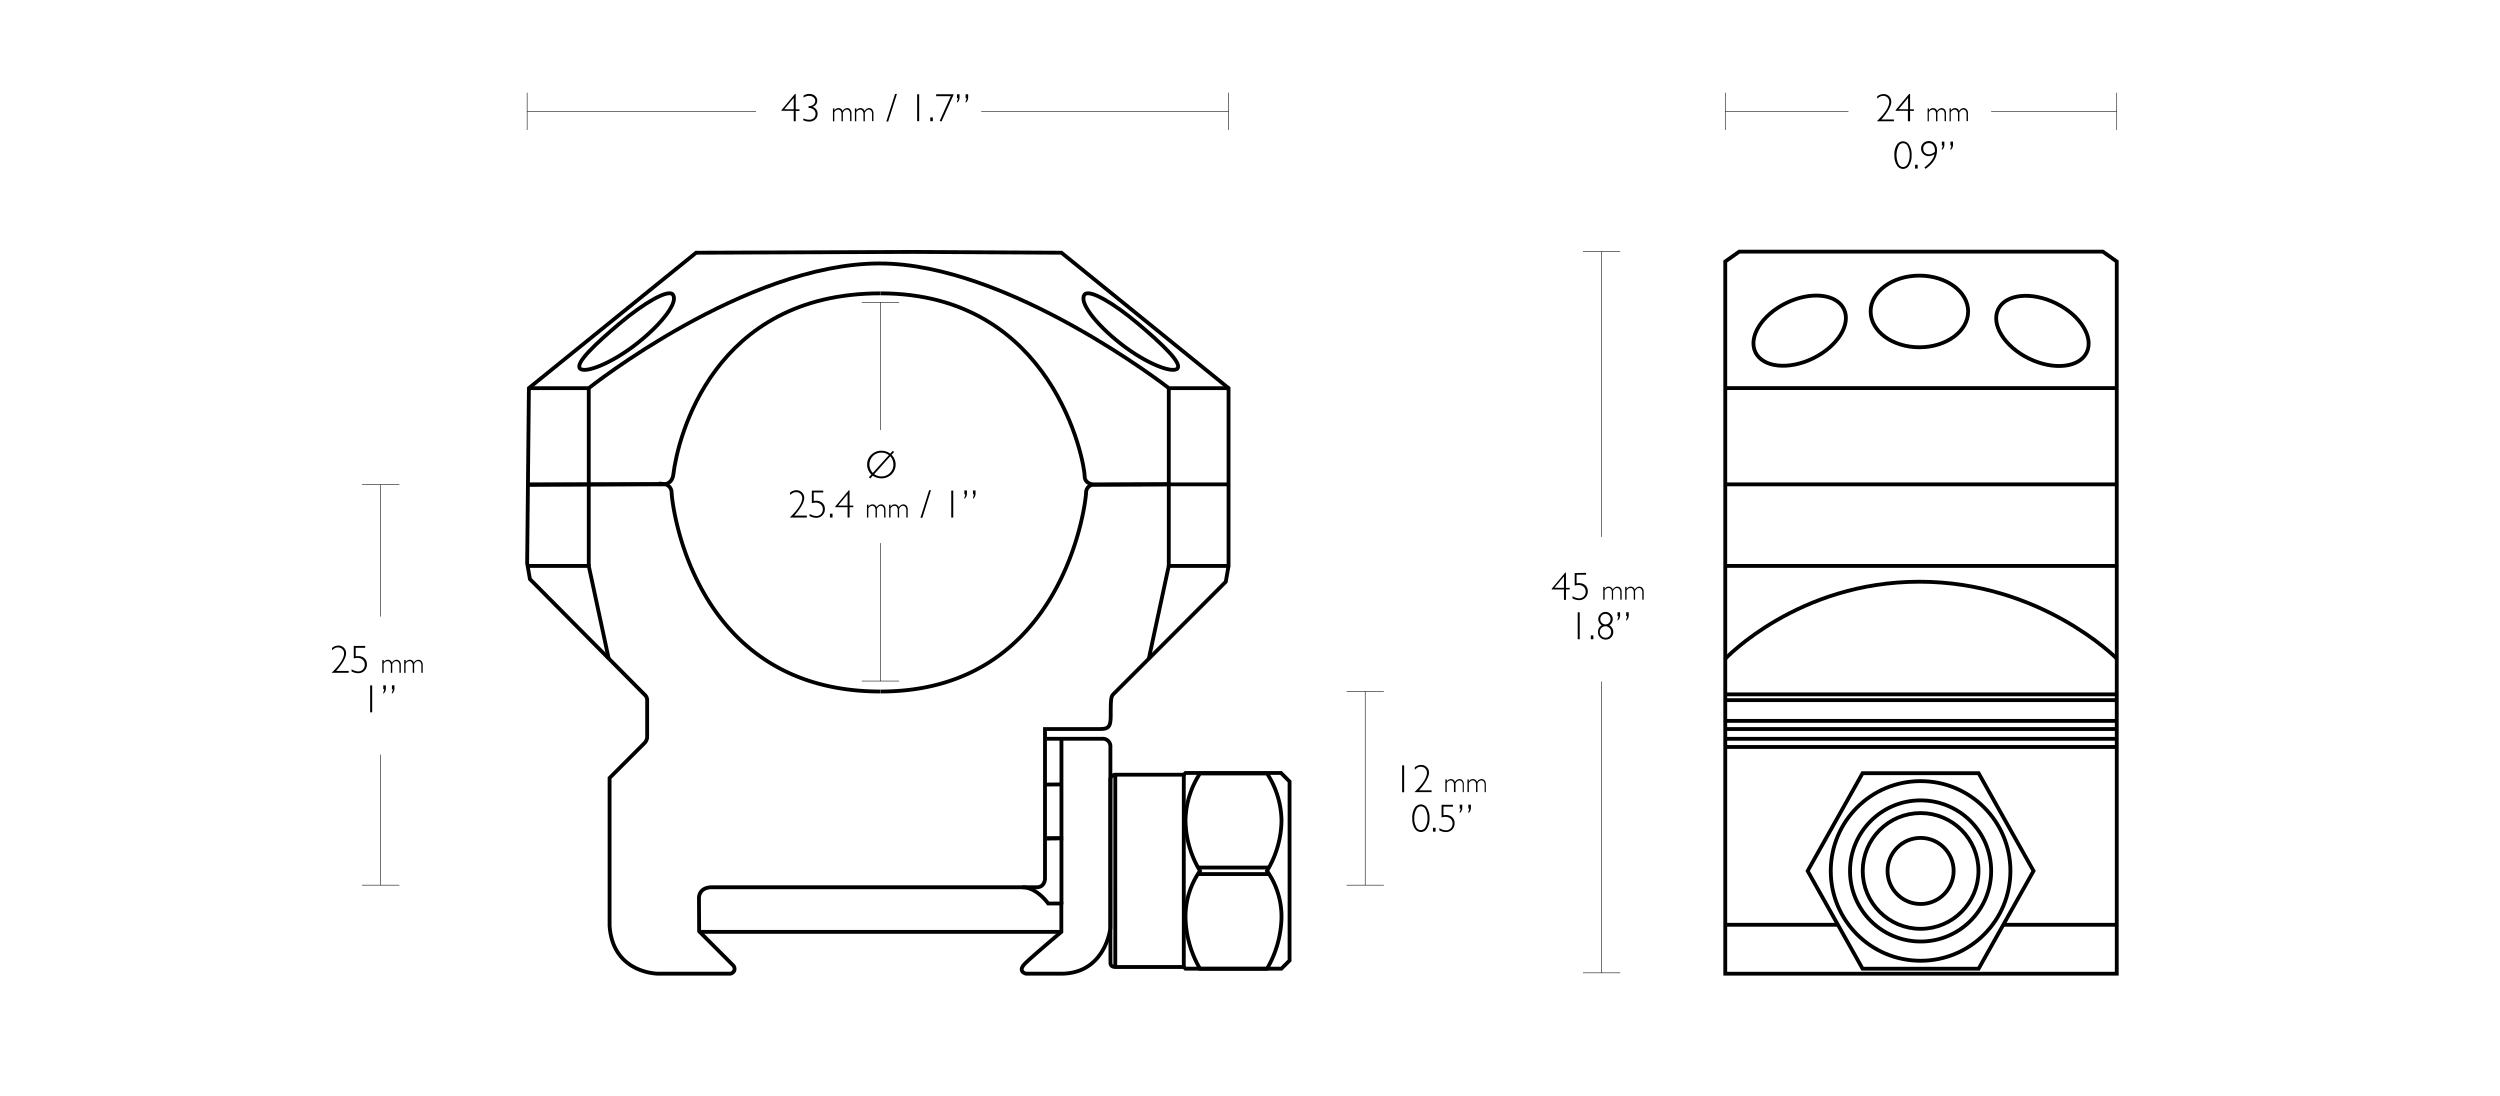 <svg viewBox="0 0 1140 500" xmlns="http://www.w3.org/2000/svg"><defs><style>.cls-1,.cls-2{fill:none;stroke:#000;stroke-miterlimit:10;}.cls-1{stroke-width:1.75px;}.cls-2{stroke-width:0.25px;}</style></defs><title>Mount_Tactical_Ring_24111</title><g data-name="Layer 3" id="Layer_3"><path d="M416.48,114.87l67.54.37L560.22,177l0,81.09-1.27,7.2-50.91,50.9c-1.36,1.36-1.55,1.74-1.55,9.72,0,5.76-.93,6.53-5.33,6.53l-24.64,0v68.43s-.19,3.72-3.72,3.72h-148c-6.56,0-6.07,5.24-6.07,5.24l.08,14.85,15.51,15.53a2.32,2.32,0,0,1,.48,2.43A2.51,2.51,0,0,1,333,444H300.09s-20.68,0-22.12-21.88V354.75l16.13-16.13a4.57,4.57,0,0,0,1-2.26V319.41a3.25,3.25,0,0,0-1.08-2.56l-52.37-52.78-1.27-7.2.8-79.9,76.24-61.73Z" class="cls-1"></path><path d="M241.17,177h27.3s71.4-56.86,132.6-56.86C460,120.11,533,177,533,177h27.26" class="cls-1"></path><polyline points="240.6 258.06 268.47 258.06 277.58 300.4" class="cls-1"></polyline><polyline points="560.27 258.06 532.95 258.06 523.85 300.4" class="cls-1"></polyline><line y2="258.06" x2="268.47" y1="176.97" x1="268.47" class="cls-1"></line><line y2="258.06" x2="532.96" y1="176.97" x1="532.96" class="cls-1"></line><path d="M240.6,220.87h62.14s3.77,0,4.31-4.57c2-16.7,18.05-82.53,94.46-82.53" class="cls-1"></path><path d="M533,220.82l-34.23.16s-4.16-.26-4.16-3.78c0-6.56-14.27-83.43-93.06-83.43" class="cls-1"></path><path d="M240.6,221.09l62.14-.38a3.91,3.91,0,0,1,3.52,3.89c0,3.52,8.79,90.73,95.23,90.73" class="cls-1"></path><path d="M477.37,336.88h25.25a3.45,3.45,0,0,1,3.72,3.72c0,4,0,82.59,0,82.59S504.1,444,483.85,444h-16s-4.1-.95-.4-4.65c3.22-3.21,16.52-14.41,16.52-14.41V412h-6s-5.17-7.4-11.78-7.4" class="cls-1"></path><line y2="424.93" x2="319.64" y1="424.93" x1="483.64" class="cls-1"></line><line y2="412.4" x2="484.02" y1="337.27" x1="484.02" class="cls-1"></line><line y2="382.24" x2="484.77" y1="382.32" x1="477.37" class="cls-1"></line><line y2="382.21" x2="484.77" y1="382.29" x1="477.37" class="cls-1"></line><line y2="357.69" x2="484.02" y1="357.77" x1="476.6" class="cls-1"></line><path d="M506.34,355a2.45,2.45,0,0,1,2.23-1.74h31.24l.8-.79h43.53l3.9,3.9V438l-3.71,3.71H540.59l-.76-.76H508.57s-2.15.06-2.19-1.77S506.34,355,506.34,355Z" class="cls-1"></path><line y2="353.24" x2="508.57" y1="440.99" x1="508.57" class="cls-1"></line><line y2="440.99" x2="539.81" y1="353.24" x1="539.81" class="cls-1"></line><path d="M584.37,374.44a40.21,40.21,0,0,0-6.61-21.74H547.2a40.21,40.21,0,0,0-6.61,21.74,45.65,45.65,0,0,0,6.61,22.69,36.38,36.38,0,0,0-6.61,21.23,48.55,48.55,0,0,0,6.61,23.4l15.28,0,15.28,0a48.55,48.55,0,0,0,6.61-23.4,36.38,36.38,0,0,0-6.61-21.23A45.65,45.65,0,0,0,584.37,374.44Z" class="cls-1"></path><line y2="398.57" x2="578.44" y1="398.57" x1="546.55" class="cls-1"></line><line y2="395.6" x2="578.36" y1="395.6" x1="546.63" class="cls-1"></line><path d="M264.44,168c2.1,2.48,14.36-2.18,25.94-11.3s19.25-19.17,16.36-22.45c-2.15-2.43-13.15,3.91-24.3,13.34S262.35,165.49,264.44,168Z" class="cls-1"></path><path d="M536.93,168c-2.09,2.48-14.35-2.18-25.93-11.3s-19.26-19.17-16.36-22.45c2.15-2.43,13.15,3.91,24.3,13.34S539,165.49,536.93,168Z" class="cls-1"></path><polygon points="786.72 444.01 965.24 444.01 965.24 119.25 958.87 114.74 793.09 114.74 786.72 119.25 786.72 444.01" class="cls-1"></polygon><line y2="176.97" x2="965.24" y1="176.97" x1="786.72" class="cls-1"></line><line y2="220.87" x2="965.24" y1="220.87" x1="786.72" class="cls-1"></line><line y2="258.06" x2="965.24" y1="258.06" x1="786.72" class="cls-1"></line><line y2="316.63" x2="965.24" y1="316.63" x1="786.72" class="cls-1"></line><line y2="319.26" x2="965.24" y1="319.26" x1="786.72" class="cls-1"></line><line y2="421.7" x2="838.62" y1="421.7" x1="786.72" class="cls-1"></line><line y2="421.7" x2="965.33" y1="421.7" x1="913.44" class="cls-1"></line><line y2="328.72" x2="965.24" y1="328.72" x1="786.72" class="cls-1"></line><line y2="332.44" x2="965.24" y1="332.44" x1="786.72" class="cls-1"></line><line y2="336.9" x2="965.24" y1="336.9" x1="786.72" class="cls-1"></line><line y2="340.62" x2="965.24" y1="340.62" x1="786.72" class="cls-1"></line><polygon points="902.25 352.58 927.29 397.15 902.25 441.73 849.33 441.73 824.29 397.15 849.33 352.58 902.25 352.58" class="cls-1"></polygon><circle r="40.96" cy="397.15" cx="875.79" class="cls-1"></circle><circle r="32.18" cy="397.15" cx="875.79" class="cls-1"></circle><circle r="26.39" cy="397.15" cx="875.79" class="cls-1"></circle><circle r="15.07" cy="397.15" cx="875.79" class="cls-1"></circle><path d="M786.72,300.41s33-35.15,88.52-35.15,90,35.06,90,35.06" class="cls-1"></path><ellipse ry="16.34" rx="22.23" cy="142.02" cx="875.24" class="cls-1"></ellipse><ellipse transform="translate(385.77 920.56) rotate(-63.87)" ry="22.45" rx="14.02" cy="150.85" cx="931.28" class="cls-1"></ellipse><ellipse transform="translate(17.42 376.78) rotate(-26.13)" ry="14.02" rx="22.45" cy="150.85" cx="820.67" class="cls-1"></ellipse><path d="M560.27,220.87H533l-34.23.11a3.66,3.66,0,0,0-3.52,3.66c-.1,4.86-10.44,90.69-93.7,90.69" class="cls-1"></path></g><g id="DIMS"><line y2="403.63" x2="182.1" y1="403.63" x1="165.1" class="cls-2"></line><line y2="220.98" x2="182.1" y1="220.98" x1="165.1" class="cls-2"></line><line y2="403.63" x2="173.6" y1="344.08" x1="173.6" class="cls-2"></line><line y2="281.16" x2="173.6" y1="220.98" x1="173.6" class="cls-2"></line><line y2="42.27" x2="965.24" y1="59.27" x1="965.24" class="cls-2"></line><line y2="42.27" x2="786.72" y1="59.27" x1="786.72" class="cls-2"></line><line y2="50.77" x2="965.24" y1="50.77" x1="907.97" class="cls-2"></line><path d="M151.39,296.58V295.5a4.45,4.45,0,0,1,2.86-1.11,3.52,3.52,0,0,1,2.55,1,3.36,3.36,0,0,1,1,2.5q0,2.93-4.52,8.07H159v.84h-7.79q5.69-5.47,5.68-8.89a2.56,2.56,0,0,0-.79-1.91,2.72,2.72,0,0,0-2-.77,3,3,0,0,0-1.39.31A6.83,6.83,0,0,0,151.39,296.58Z"></path><path d="M166.53,294.54v.86h-4.34v3.88a6.58,6.58,0,0,1,1-.08,4.15,4.15,0,0,1,3,1,3.56,3.56,0,0,1,1.12,2.77,3.86,3.86,0,0,1-4,4,6.26,6.26,0,0,1-3-.81v-1a6.17,6.17,0,0,0,3,1,2.92,2.92,0,0,0,2.17-.86,3,3,0,0,0,.86-2.18,2.88,2.88,0,0,0-.91-2.26A3.46,3.46,0,0,0,163,300a6,6,0,0,0-1.68.26v-5.73Z"></path><path d="M175,301v1h0a2.12,2.12,0,0,1,1.86-1.14,1.92,1.92,0,0,1,1.88,1.4,2.39,2.39,0,0,1,2-1.4,1.82,1.82,0,0,1,1.47.65,2.54,2.54,0,0,1,.56,1.72v3.58h-.62v-3.31a2.51,2.51,0,0,0-.4-1.49,1.34,1.34,0,0,0-1.13-.54,1.49,1.49,0,0,0-.94.32,4,4,0,0,0-.82,1v4h-.63V303.5a2.35,2.35,0,0,0-.42-1.5,1.33,1.33,0,0,0-1.11-.52,2.09,2.09,0,0,0-1.76,1.25v4.09h-.62V301Z"></path><path d="M185,301v1h0a2.12,2.12,0,0,1,1.86-1.14,1.92,1.92,0,0,1,1.88,1.4,2.4,2.4,0,0,1,2-1.4,1.81,1.81,0,0,1,1.46.65,2.54,2.54,0,0,1,.56,1.72v3.58h-.62v-3.31a2.44,2.44,0,0,0-.4-1.49,1.32,1.32,0,0,0-1.13-.54,1.46,1.46,0,0,0-.93.32,3.8,3.8,0,0,0-.83,1v4h-.63V303.5a2.41,2.41,0,0,0-.41-1.5,1.35,1.35,0,0,0-1.12-.52,2.09,2.09,0,0,0-1.76,1.25v4.09h-.62V301Z"></path><path d="M169.71,312.54v12.28h-.92V312.54Z"></path><path d="M175.94,312.51v1.37a2.92,2.92,0,0,1-1.17,2.48v-.63a2.5,2.5,0,0,0,.38-1.47h-.38v-1.75Zm3.93,0v1.37a2.94,2.94,0,0,1-1.16,2.48v-.63a2.5,2.5,0,0,0,.37-1.47h-.37v-1.75Z"></path><line y2="443.62" x2="738.83" y1="443.62" x1="721.83" class="cls-2"></line><line y2="114.74" x2="738.83" y1="114.74" x1="721.83" class="cls-2"></line><line y2="443.62" x2="730.33" y1="310.75" x1="730.33" class="cls-2"></line><line y2="244.83" x2="730.33" y1="114.74" x1="730.33" class="cls-2"></line><path d="M714.08,261.06v7h1.71v.74h-1.71v4.73h-.92v-4.73h-5.59v-.3l6.17-7.4Zm-.92,7v-5.18L708.84,268Z"></path><path d="M723.26,261.22v.85h-4.34V266a6.61,6.61,0,0,1,1-.08,4.18,4.18,0,0,1,3,1,3.6,3.6,0,0,1,1.11,2.77,3.84,3.84,0,0,1-1.13,2.84,3.87,3.87,0,0,1-2.84,1.13,6.29,6.29,0,0,1-3-.81v-1a6.2,6.2,0,0,0,3,1,2.93,2.93,0,0,0,3-3,2.87,2.87,0,0,0-.9-2.25,3.45,3.45,0,0,0-2.41-.82,5.67,5.67,0,0,0-1.69.27v-5.73Z"></path><path d="M731.71,267.65v1h0a2.12,2.12,0,0,1,1.86-1.14,1.92,1.92,0,0,1,1.88,1.4,2.4,2.4,0,0,1,2-1.4,1.84,1.84,0,0,1,1.46.65,2.54,2.54,0,0,1,.56,1.72v3.58h-.62v-3.31a2.44,2.44,0,0,0-.4-1.49,1.32,1.32,0,0,0-1.12-.54,1.47,1.47,0,0,0-.94.32,3.87,3.87,0,0,0-.83,1v4H735v-3.32a2.41,2.41,0,0,0-.41-1.5,1.35,1.35,0,0,0-1.12-.52,2.11,2.11,0,0,0-1.76,1.25v4.09h-.62v-5.84Z"></path><path d="M741.74,267.65v1h0a2.14,2.14,0,0,1,1.86-1.14,1.93,1.93,0,0,1,1.89,1.4,2.37,2.37,0,0,1,2-1.4,1.88,1.88,0,0,1,1.47.65,2.54,2.54,0,0,1,.55,1.72v3.58h-.62v-3.31a2.44,2.44,0,0,0-.4-1.49,1.31,1.31,0,0,0-1.12-.54,1.49,1.49,0,0,0-.94.32,4.07,4.07,0,0,0-.83,1v4H745v-3.32a2.35,2.35,0,0,0-.42-1.5,1.35,1.35,0,0,0-1.11-.52,2.1,2.1,0,0,0-1.76,1.25v4.09h-.62v-5.84Z"></path><path d="M720.35,279.22v12.27h-.92V279.22Z"></path><path d="M726.58,289.75v1.74h-1.17v-1.74Z"></path><path d="M730.43,285.1a3.23,3.23,0,0,1-1.61-2.76,3.15,3.15,0,0,1,1-2.31,3.08,3.08,0,0,1,2.27-1,3.19,3.19,0,0,1,2.32,1,3.14,3.14,0,0,1,1,2.3,3.21,3.21,0,0,1-1.56,2.78,3.52,3.52,0,0,1,.8,5.54,3.35,3.35,0,0,1-2.46,1,3.42,3.42,0,0,1-2.5-1,3.26,3.26,0,0,1-1-2.43A3.46,3.46,0,0,1,730.43,285.1Zm4.24,3a2.38,2.38,0,0,0-.76-1.78,2.55,2.55,0,0,0-1.85-.74,2.44,2.44,0,0,0-1.81.77,2.61,2.61,0,0,0,1.87,4.45A2.4,2.4,0,0,0,734,290,2.72,2.72,0,0,0,734.67,288.09Zm-4.93-5.77a2.36,2.36,0,0,0,.68,1.7,2.29,2.29,0,0,0,1.68.69,2.2,2.2,0,0,0,1.66-.69,2.46,2.46,0,0,0,.66-1.75,2.36,2.36,0,0,0-2.36-2.35,2.19,2.19,0,0,0-1.64.7A2.35,2.35,0,0,0,729.74,282.32Z"></path><path d="M738.76,279.18v1.37a2.92,2.92,0,0,1-1.17,2.48v-.62a2.55,2.55,0,0,0,.38-1.48h-.38v-1.75Zm3.94,0v1.37a2.92,2.92,0,0,1-1.17,2.48v-.62a2.55,2.55,0,0,0,.38-1.48h-.38v-1.75Z"></path><path d="M856,45V44a4.5,4.5,0,0,1,2.87-1.11,3.52,3.52,0,0,1,2.55,1,3.39,3.39,0,0,1,1,2.5q0,2.93-4.52,8.07h5.72v.84h-7.8q5.68-5.48,5.69-8.89a2.6,2.6,0,0,0-.79-1.91,2.68,2.68,0,0,0-2-.77,3,3,0,0,0-1.39.31A7.14,7.14,0,0,0,856,45Z"></path><path d="M871,42.84v7h1.72v.73H871v4.74H870V50.53h-5.6v-.29l6.17-7.4Zm-.91,7V44.62l-4.33,5.18Z"></path><path d="M879.59,49.43v1h0a2.14,2.14,0,0,1,1.86-1.14,1.93,1.93,0,0,1,1.89,1.4,2.37,2.37,0,0,1,2-1.4,1.84,1.84,0,0,1,1.47.65,2.54,2.54,0,0,1,.55,1.72v3.58h-.62V52a2.44,2.44,0,0,0-.4-1.49,1.31,1.31,0,0,0-1.12-.54,1.49,1.49,0,0,0-.94.32,4,4,0,0,0-.83,1v4h-.62V52a2.35,2.35,0,0,0-.42-1.5,1.35,1.35,0,0,0-1.11-.52,2.08,2.08,0,0,0-1.76,1.25v4.09H879V49.43Z"></path><path d="M889.61,49.43v1h0a2.12,2.12,0,0,1,1.86-1.14,1.92,1.92,0,0,1,1.88,1.4,2.39,2.39,0,0,1,2-1.4,1.82,1.82,0,0,1,1.47.65,2.54,2.54,0,0,1,.56,1.72v3.58h-.63V52a2.44,2.44,0,0,0-.4-1.49,1.31,1.31,0,0,0-1.12-.54,1.49,1.49,0,0,0-.94.32,4,4,0,0,0-.82,1v4h-.63V52a2.35,2.35,0,0,0-.42-1.5,1.33,1.33,0,0,0-1.11-.52,2.09,2.09,0,0,0-1.76,1.25v4.09H889V49.43Z"></path><path d="M867.77,64.44a3.31,3.31,0,0,1,2.79,1.65,8.25,8.25,0,0,1,1.13,4.7,8.22,8.22,0,0,1-1.11,4.54,3.25,3.25,0,0,1-2.77,1.7A3.32,3.32,0,0,1,865,75.36,7.88,7.88,0,0,1,863.85,71,8.24,8.24,0,0,1,865,66,3.42,3.42,0,0,1,867.77,64.44Zm0,11.73a2.48,2.48,0,0,0,2.2-1.55,8.16,8.16,0,0,0,.84-3.92,8.26,8.26,0,0,0-.81-3.86,2.31,2.31,0,0,0-4.35,0,9.61,9.61,0,0,0,0,7.86A2.44,2.44,0,0,0,867.74,76.17Z"></path><path d="M874.45,75.12v1.75h-1.17V75.12Z"></path><path d="M878.05,77l-.5-.66c2.7-2,4.24-4,4.6-6.07a5,5,0,0,1-2.7.92,3.33,3.33,0,0,1-2.43-1,3.23,3.23,0,0,1-1-2.4,3.29,3.29,0,0,1,1-2.45,3.36,3.36,0,0,1,2.48-1,3.46,3.46,0,0,1,2.76,1.15,4.55,4.55,0,0,1,1,3.14Q883.27,73.32,878.05,77Zm4.26-7.82a5.21,5.21,0,0,0,0-.55,3.77,3.77,0,0,0-.74-2.47,2.5,2.5,0,0,0-2.06-.89,2.6,2.6,0,0,0-1.84.71A2.39,2.39,0,0,0,877,67.8a2.48,2.48,0,0,0,2.54,2.56A4.1,4.1,0,0,0,882.31,69.21Z"></path><path d="M886.63,64.56v1.37a2.91,2.91,0,0,1-1.16,2.48v-.63a2.52,2.52,0,0,0,.37-1.47h-.37V64.56Zm3.94,0v1.37a2.92,2.92,0,0,1-1.17,2.48v-.63a2.52,2.52,0,0,0,.38-1.47h-.38V64.56Z"></path><path d="M398,216.91l-1.13,1.26-.68-.52,1.16-1.28a6.16,6.16,0,0,1-1.94-4.53,6,6,0,0,1,1.89-4.47,6.34,6.34,0,0,1,4.6-1.83,6.72,6.72,0,0,1,4.05,1.32l1.13-1.25.66.45-1.2,1.33a6.22,6.22,0,0,1,0,8.91,6.42,6.42,0,0,1-4.62,1.83A6.89,6.89,0,0,1,398,216.91Zm0-1.26,7.32-8.1a5.27,5.27,0,0,0-3.39-1.13,5.35,5.35,0,0,0-3.89,1.56,5.44,5.44,0,0,0,0,7.67Zm7.92-7.56-7.28,8.11a5.45,5.45,0,0,0,3.29,1.05,5.26,5.26,0,0,0,3.87-1.57,5.16,5.16,0,0,0,1.58-3.84A5.56,5.56,0,0,0,406,208.09Z"></path><path d="M360.26,225.73v-1.08a4.47,4.47,0,0,1,2.87-1.11,3.48,3.48,0,0,1,2.54,1,3.36,3.36,0,0,1,1.05,2.5q0,2.92-4.52,8.07h5.72V236h-7.8q5.69-5.47,5.69-8.89a2.6,2.6,0,0,0-.79-1.91,2.73,2.73,0,0,0-2-.77,3,3,0,0,0-1.39.31A8.07,8.07,0,0,0,360.26,225.73Z"></path><path d="M375.4,223.7v.85h-4.34v3.88a6.71,6.71,0,0,1,1-.08,4.17,4.17,0,0,1,2.95,1,3.59,3.59,0,0,1,1.12,2.77,3.88,3.88,0,0,1-4,4,6.29,6.29,0,0,1-2.95-.81v-1a6.2,6.2,0,0,0,3,1,2.94,2.94,0,0,0,2.17-.86,3,3,0,0,0,.85-2.18,2.91,2.91,0,0,0-.9-2.26,3.5,3.5,0,0,0-2.41-.81,5.67,5.67,0,0,0-1.69.27V223.7Z"></path><path d="M379.63,234.22V236h-1.17v-1.75Z"></path><path d="M387.4,223.54v7h1.71v.74H387.4V236h-.91v-4.73h-5.6v-.3l6.17-7.4Zm-.91,7v-5.18l-4.33,5.18Z"></path><path d="M396,230.13v1h0a2.14,2.14,0,0,1,1.86-1.14,1.93,1.93,0,0,1,1.89,1.4,2.37,2.37,0,0,1,2-1.4,1.88,1.88,0,0,1,1.47.65,2.54,2.54,0,0,1,.55,1.72V236h-.62v-3.31a2.44,2.44,0,0,0-.4-1.49,1.31,1.31,0,0,0-1.12-.54,1.49,1.49,0,0,0-.94.32,4.18,4.18,0,0,0-.83,1v4h-.62v-3.32a2.35,2.35,0,0,0-.42-1.5,1.35,1.35,0,0,0-1.11-.52,2.1,2.1,0,0,0-1.76,1.25V236h-.62v-5.84Z"></path><path d="M406.06,230.13v1h0A2.12,2.12,0,0,1,408,230a1.92,1.92,0,0,1,1.88,1.4,2.39,2.39,0,0,1,2-1.4,1.85,1.85,0,0,1,1.47.65,2.54,2.54,0,0,1,.56,1.72V236h-.63v-3.31a2.44,2.44,0,0,0-.4-1.49,1.31,1.31,0,0,0-1.12-.54,1.49,1.49,0,0,0-.94.32,4.17,4.17,0,0,0-.82,1v4h-.63v-3.32a2.35,2.35,0,0,0-.42-1.5,1.33,1.33,0,0,0-1.11-.52,2.11,2.11,0,0,0-1.76,1.25V236h-.62v-5.84Z"></path><path d="M423.69,223.54h.83l-3.94,12.59h-.85Z"></path><path d="M434.68,223.7V236h-.91V223.7Z"></path><path d="M440.92,223.66V225a2.92,2.92,0,0,1-1.17,2.48v-.62a2.55,2.55,0,0,0,.37-1.48h-.37v-1.75Zm3.93,0V225a2.92,2.92,0,0,1-1.17,2.48v-.62a2.48,2.48,0,0,0,.38-1.48h-.38v-1.75Z"></path><line y2="403.63" x2="631.03" y1="403.63" x1="614.03" class="cls-2"></line><line y2="403.63" x2="622.53" y1="315.33" x1="622.53" class="cls-2"></line><path d="M640.29,349v12.27h-.92V349Z"></path><path d="M645.15,351v-1.08a4.47,4.47,0,0,1,2.86-1.11,3.49,3.49,0,0,1,2.55,1,3.36,3.36,0,0,1,1.05,2.5q0,2.93-4.52,8.07h5.71v.84H645q5.68-5.48,5.68-8.89a2.56,2.56,0,0,0-.79-1.91,2.7,2.7,0,0,0-2-.77,3,3,0,0,0-1.39.31A8,8,0,0,0,645.15,351Z"></path><path d="M659.74,355.4v1h0a2.12,2.12,0,0,1,1.86-1.14,1.92,1.92,0,0,1,1.88,1.4,2.39,2.39,0,0,1,2-1.4,1.84,1.84,0,0,1,1.46.65,2.54,2.54,0,0,1,.56,1.72v3.58H667v-3.31a2.44,2.44,0,0,0-.4-1.49,1.32,1.32,0,0,0-1.13-.54,1.46,1.46,0,0,0-.93.32,4,4,0,0,0-.83,1v4H663v-3.32a2.41,2.41,0,0,0-.41-1.5,1.35,1.35,0,0,0-1.12-.52,2.12,2.12,0,0,0-1.76,1.25v4.09h-.62V355.4Z"></path><path d="M669.77,355.4v1h0a2.14,2.14,0,0,1,1.86-1.14,1.94,1.94,0,0,1,1.89,1.4,2.37,2.37,0,0,1,2-1.4,1.88,1.88,0,0,1,1.47.65,2.54,2.54,0,0,1,.55,1.72v3.58H677v-3.31a2.44,2.44,0,0,0-.4-1.49,1.32,1.32,0,0,0-1.12-.54,1.49,1.49,0,0,0-.94.32,4.18,4.18,0,0,0-.83,1v4h-.63v-3.32a2.35,2.35,0,0,0-.41-1.5,1.35,1.35,0,0,0-1.11-.52,2.1,2.1,0,0,0-1.76,1.25v4.09h-.63V355.4Z"></path><path d="M647.93,366.81a3.33,3.33,0,0,1,2.79,1.65,8.33,8.33,0,0,1,1.13,4.7,8.22,8.22,0,0,1-1.11,4.54,3.27,3.27,0,0,1-2.78,1.7,3.31,3.31,0,0,1-2.84-1.67,7.88,7.88,0,0,1-1.11-4.41,8.24,8.24,0,0,1,1.19-5A3.41,3.41,0,0,1,647.93,366.81Zm0,11.73A2.5,2.5,0,0,0,650.1,377a8.13,8.13,0,0,0,.84-3.92,8.26,8.26,0,0,0-.82-3.86,2.31,2.31,0,0,0-4.34,0,8,8,0,0,0-.86,3.93,8.13,8.13,0,0,0,.83,3.93A2.45,2.45,0,0,0,647.89,378.54Z"></path><path d="M654.61,377.49v1.75h-1.17v-1.75Z"></path><path d="M662.56,367v.85h-4.34v3.88a6.71,6.71,0,0,1,1-.08,4.17,4.17,0,0,1,2.95,1,3.59,3.59,0,0,1,1.12,2.77,3.88,3.88,0,0,1-4,4,6.29,6.29,0,0,1-2.95-.81v-1a6.2,6.2,0,0,0,3,1,2.94,2.94,0,0,0,2.17-.86,3,3,0,0,0,.85-2.18,2.91,2.91,0,0,0-.9-2.26,3.5,3.5,0,0,0-2.41-.81,5.67,5.67,0,0,0-1.69.27V367Z"></path><path d="M666.79,366.93v1.37a2.92,2.92,0,0,1-1.17,2.48v-.62a2.55,2.55,0,0,0,.38-1.48h-.38v-1.75Zm3.94,0v1.37a2.92,2.92,0,0,1-1.17,2.48v-.62a2.55,2.55,0,0,0,.38-1.48h-.38v-1.75Z"></path><line y2="310.56" x2="409.99" y1="310.56" x1="392.99" class="cls-2"></line><line y2="137.84" x2="409.99" y1="137.84" x1="392.99" class="cls-2"></line><line y2="310.56" x2="401.49" y1="247.64" x1="401.49" class="cls-2"></line><line y2="196.12" x2="401.49" y1="137.84" x1="401.49" class="cls-2"></line><line y2="42.27" x2="560.18" y1="59.27" x1="560.18" class="cls-2"></line><line y2="42.27" x2="240.37" y1="59.27" x1="240.37" class="cls-2"></line><line y2="50.77" x2="344.76" y1="50.77" x1="240.37" class="cls-2"></line><path d="M362.85,42.84v7h1.72v.73h-1.72v4.74h-.91V50.53h-5.6v-.29l6.17-7.4Zm-.91,7V44.62l-4.33,5.18Z"></path><path d="M366.42,44.51v-.88a4.24,4.24,0,0,1,2.59-.79,3.92,3.92,0,0,1,2.63.87,2.91,2.91,0,0,1,.45,3.94,3.1,3.1,0,0,1-1.66,1.09v0a3.08,3.08,0,0,1,2.38,3.13,3.24,3.24,0,0,1-1.08,2.57,3.83,3.83,0,0,1-2.59,1,6.51,6.51,0,0,1-2.83-.61V54a6.39,6.39,0,0,0,2.72.59,3,3,0,0,0,2.07-.72,2.46,2.46,0,0,0,.79-1.89,2.53,2.53,0,0,0-.84-2,3.28,3.28,0,0,0-2.33-.72v-.86a3.25,3.25,0,0,0,2.19-.7,2.1,2.1,0,0,0,.84-1.68,2,2,0,0,0-.81-1.64,3,3,0,0,0-2-.66A4.43,4.43,0,0,0,366.42,44.51Z"></path><path d="M380.49,49.43v1h0a2.14,2.14,0,0,1,1.86-1.14,1.92,1.92,0,0,1,1.89,1.4,2.39,2.39,0,0,1,2-1.4,1.83,1.83,0,0,1,1.47.65,2.54,2.54,0,0,1,.56,1.72v3.58h-.63V52a2.44,2.44,0,0,0-.4-1.49,1.31,1.31,0,0,0-1.12-.54,1.49,1.49,0,0,0-.94.32,3.79,3.79,0,0,0-.82,1v4h-.63V52a2.35,2.35,0,0,0-.42-1.5,1.35,1.35,0,0,0-1.11-.52,2.08,2.08,0,0,0-1.76,1.25v4.09h-.62V49.43Z"></path><path d="M390.51,49.43v1h0a2.12,2.12,0,0,1,1.86-1.14,1.92,1.92,0,0,1,1.88,1.4,2.39,2.39,0,0,1,2-1.4,1.82,1.82,0,0,1,1.47.65,2.54,2.54,0,0,1,.56,1.72v3.58h-.62V52a2.51,2.51,0,0,0-.4-1.49,1.32,1.32,0,0,0-1.13-.54,1.49,1.49,0,0,0-.94.32,4,4,0,0,0-.82,1v4h-.63V52a2.35,2.35,0,0,0-.42-1.5,1.32,1.32,0,0,0-1.11-.52,2.09,2.09,0,0,0-1.76,1.25v4.09h-.62V49.43Z"></path><path d="M408.15,42.84H409l-4,12.59h-.84Z"></path><path d="M419.14,43V55.27h-.92V43Z"></path><path d="M425.37,53.52v1.75H424.2V53.52Z"></path><path d="M434.92,43l-5.61,12.44-.8-.33,5.07-11.25h-6.69V43Z"></path><path d="M437.55,43v1.37a2.92,2.92,0,0,1-1.17,2.48v-.63a2.52,2.52,0,0,0,.38-1.47h-.38V43Zm3.94,0v1.37a2.92,2.92,0,0,1-1.17,2.48v-.63a2.52,2.52,0,0,0,.38-1.47h-.38V43Z"></path><line y2="50.77" x2="560.26" y1="50.77" x1="447.43" class="cls-2"></line><line y2="50.77" x2="842.88" y1="50.77" x1="786.73" class="cls-2"></line><line y2="315.33" x2="631.03" y1="315.33" x1="614.03" class="cls-2"></line></g></svg>